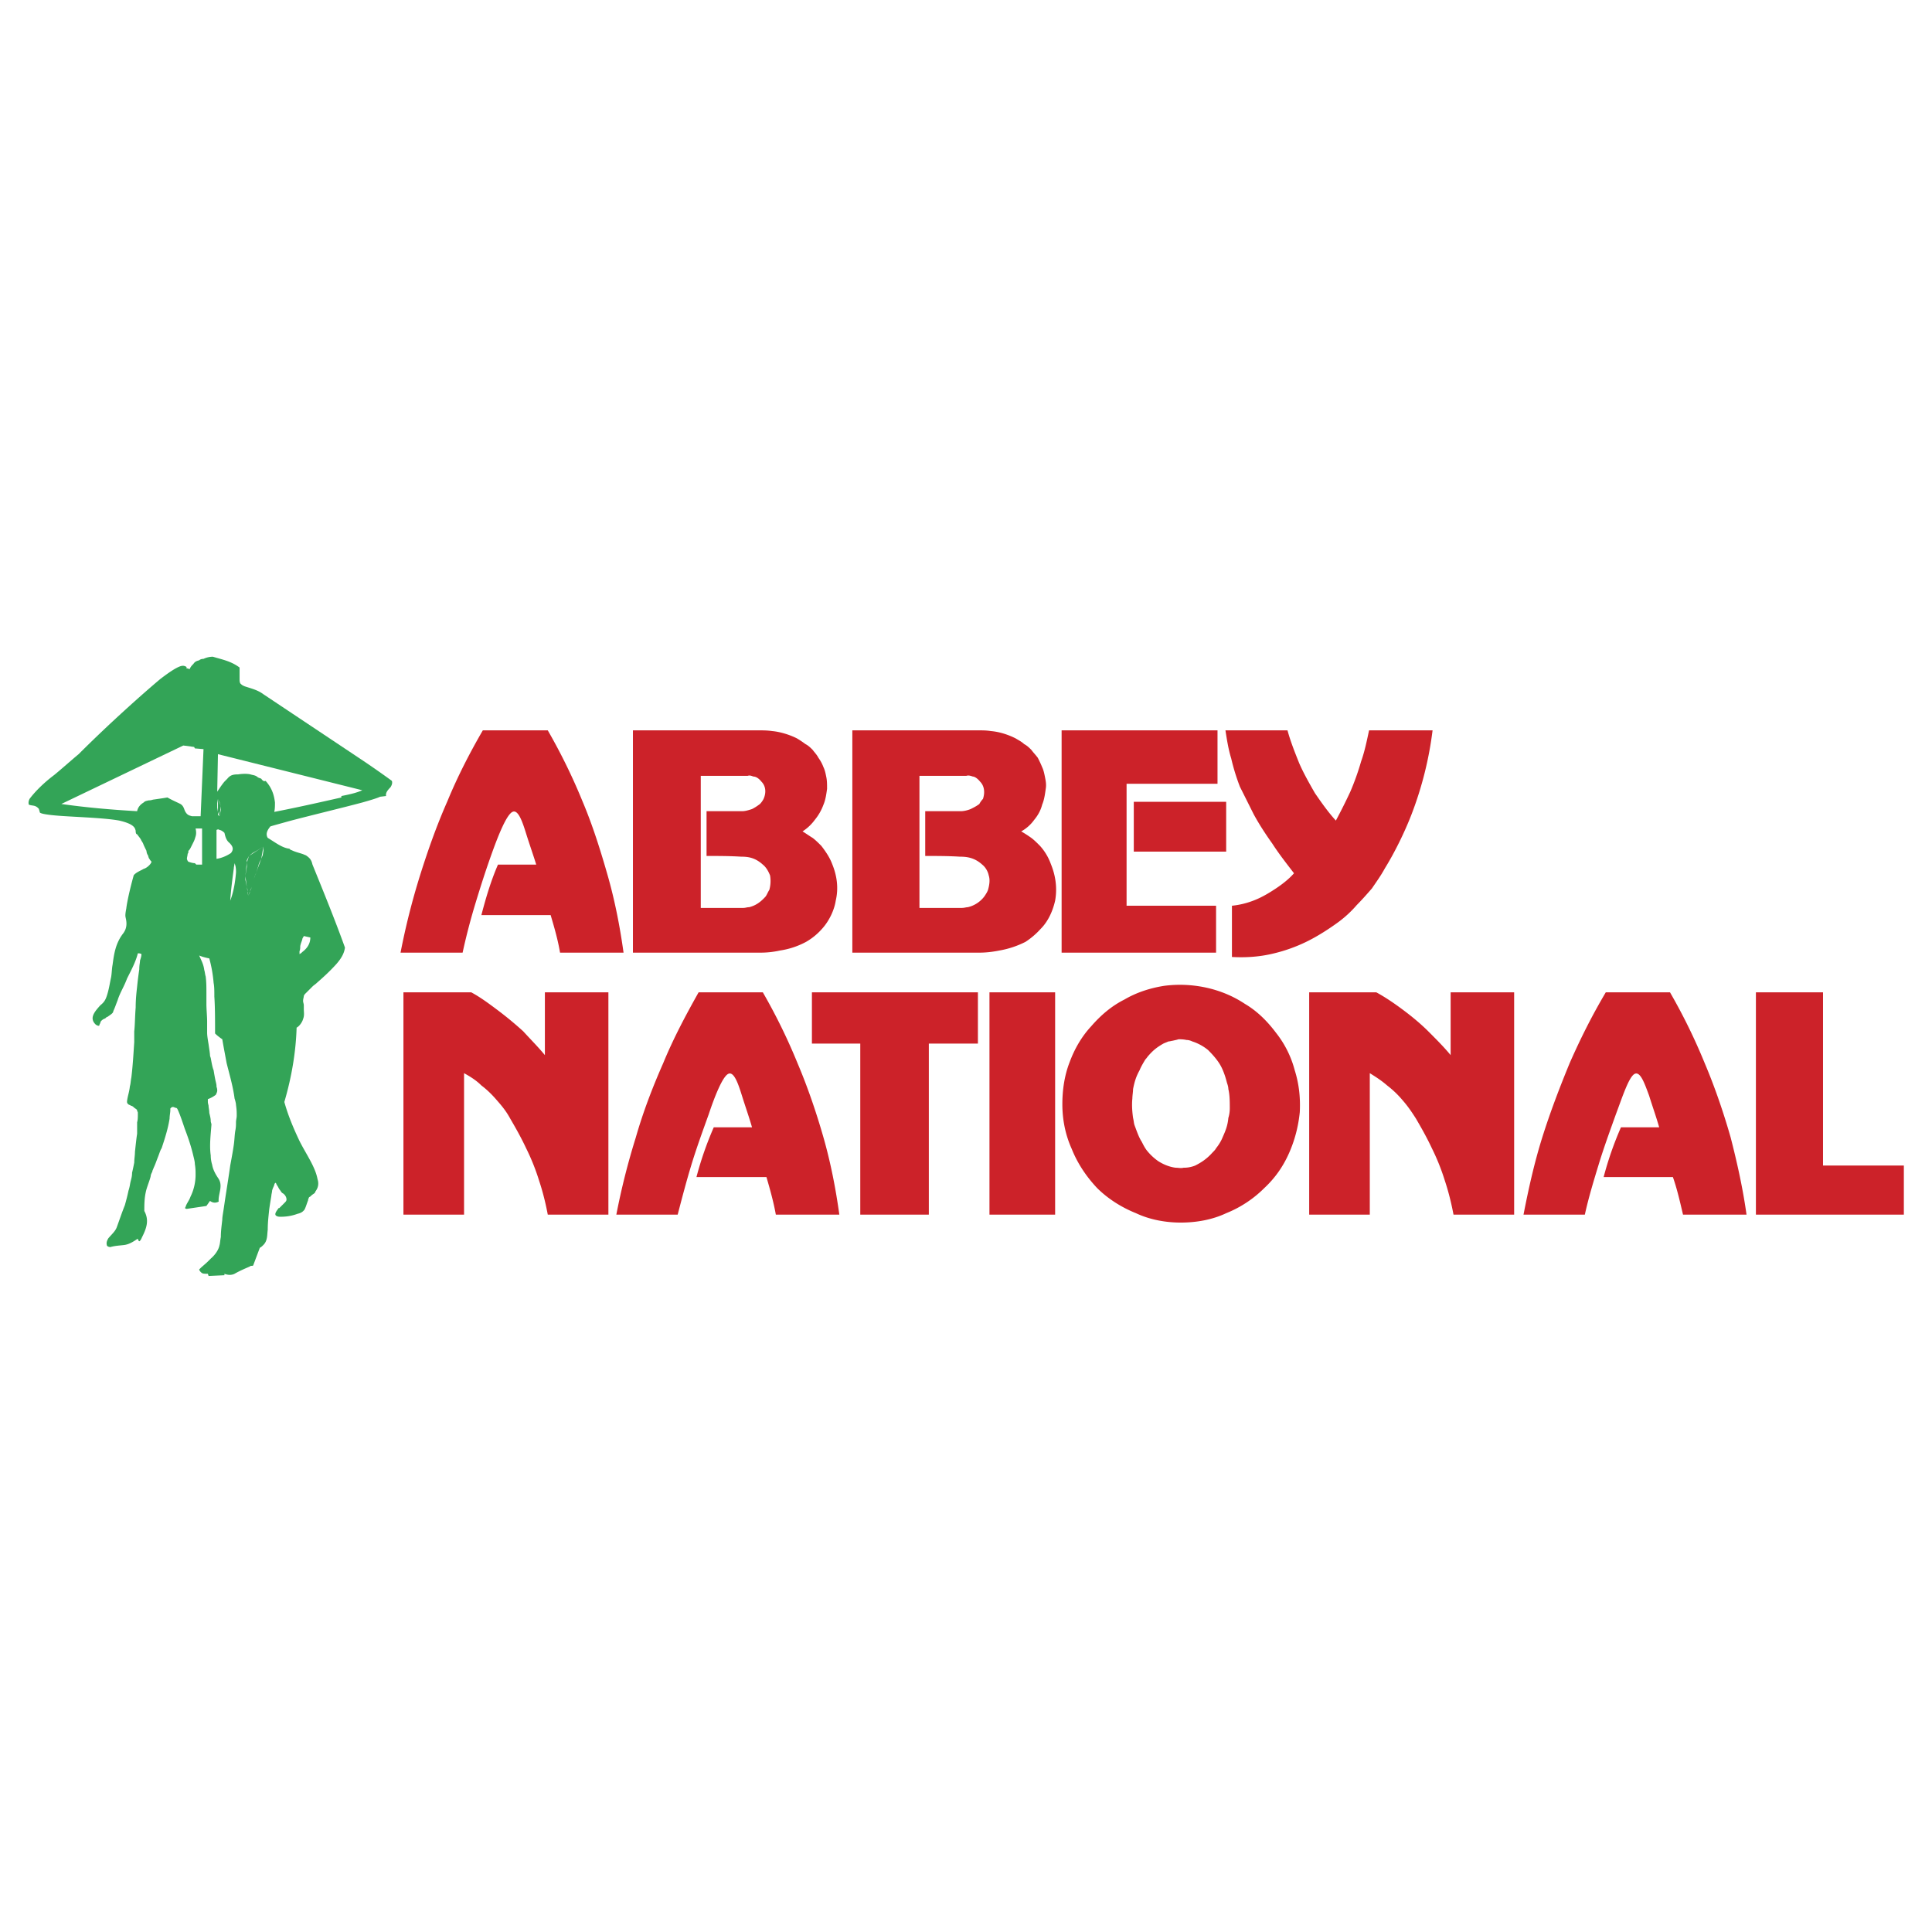<svg xmlns="http://www.w3.org/2000/svg" width="2500" height="2500" viewBox="0 0 192.744 192.744"><g fill-rule="evenodd" clip-rule="evenodd"><path fill="#fff" d="M0 0h192.744v192.744H0V0z"/><path d="M24.768 89.352l-.144-.864.072.288v.288l.072.288zm.36-.864l-.36.864.144-.288.072-.288.144-.288zm.216-.864l-.216.864.072-.288.072-.288.072-.288zm.216-.576l-.216.576.072-.216.072-.144.072-.216zm.504-1.368l-.504 1.368.144-.432.144-.504.216-.432zm.216-1.224l-.216 1.224.144-.36.072-.432v-.432zm-1.44.936l1.439-.936-.576.36-.503.288-.36.288zm-.216.648l.216-.648-.145.288-.072.145v.215h.001zm-.144 1.368l.144-1.368v.432l-.072.432-.072.504zm.144 1.08l-.144-1.08v.36l.072.36.072.36zm-2.736-7.056L21.744 81v.289l.144.143zm.144-1.008l-.144 1.008.072-.288.072-.359v-.361zm-.288-.72l.288.72-.072-.216-.072-.216-.144-.288zm0 1.296v-1.296l-.072.432v.432l.072.432zm-2.592.432c-.216-.072-.432-.072-.648-.432-.144-.216-.144-.576-.504-.792-.432-.216-.792-.36-1.296-.648-.432.072-.936.145-1.44.216-.216.072-.36.072-.432.072-.288.072-.36.072-.504.216-.36.216-.576.504-.648.864-2.52-.144-5.04-.36-7.56-.72l12.168-5.832 1.08.144.072.144.864.072-.288 6.696h-.864zm16.992-2.592c-.648.288-1.368.432-2.088.576v.144c-2.232.504-4.464 1.008-6.696 1.44.072-.288.072-.648.072-.936-.072-.576-.216-1.368-.936-2.16-.144.072-.288 0-.432-.216-.144-.072-.288-.072-.432-.216-.216-.144-.432-.144-.648-.216-.288-.072-.792-.072-1.224 0-.504 0-.792.072-1.08.432l-.216.216c-.216.216-.504.648-.792 1.08v-.072l.072-3.672 14.4 3.6zM21.888 82.8c.144 0 .36.144.504.288.072.288.144.72.504 1.008.36.36.432.648.144 1.008-.432.288-.936.504-1.44.576V82.8c.144-.072.216-.072.288 0zm-2.304 3.456l-.144-.144c-.216 0-.432-.072-.648-.144a.546.546 0 0 1-.144-.288c0-.144.072-.36.072-.504.072-.072.072-.144.072-.216 0-.072 0-.072.072-.144s.145-.216.216-.36l.216-.432c.144-.288.144-.36.216-.576.072-.216.072-.504 0-.792h.648v3.6h-.576zm3.744.36c0-.144.072-.36.072-.504.144.36.144.648.144.936-.072.864-.216 1.872-.576 2.808.072-1.08.216-2.16.36-3.24zm6.552 8.28c.072-.144.072-.36.072-.504.072-.36.144-.432.216-.72 0-.072.072-.144.144-.288l.648.144c0 .504-.216 1.008-.792 1.44a.994.994 0 0 1-.288.216v-.288zm-12.888 15.912c0-.288 0-.216.072-.288.144-.144.288-.071.432 0 .072 0 .144 0 .216.145.216.432.504 1.296.72 1.943.36.937.648 1.801.864 2.736.072.288.144.576.144.792.072.433.072.72.072 1.08 0 .648-.144 1.44-.504 2.16-.145.432-.432.72-.504 1.08-.072 0-.072.144.144.144l1.944-.288.36-.504c.288.216.576.216.864.072-.072-.792.504-1.584-.072-2.376-.288-.432-.504-.864-.576-1.296a3.197 3.197 0 0 1-.144-.937c-.144-1.008 0-2.088.072-3.096 0-.072-.072-.216-.072-.359 0-.217-.072-.505-.144-.793 0-.287-.072-.504-.072-.72-.072-.288-.072-.288-.072-.432v-.216a2.94 2.94 0 0 0 .792-.433c.072-.144.144-.288.144-.432 0 0 0-.216-.072-.36 0-.144 0-.216-.072-.504-.072-.288-.144-.72-.216-1.152-.144-.359-.216-.863-.288-1.224l-.072-.216c0-.216-.072-.648-.144-1.152-.072-.432-.144-.863-.144-1.151v-.433-.72c0-.432-.072-1.224-.072-1.728v-1.08c0-.576 0-1.08-.072-1.656-.072-.216-.072-.432-.144-.648-.072-.576-.288-.936-.504-1.439.36.144.648.216 1.008.288.216.792.36 1.584.432 2.448.072.36.072.792.072 1.368.072 1.008.072 2.448.072 3.672.216.217.504.433.72.576.144.864.288 1.584.432 2.376.288 1.152.648 2.376.792 3.528.072.216.144.504.144.648.072.504.072.72.072 1.079 0 .216-.072.433-.072.648 0 .288 0 .504-.072.864-.072.432-.072.863-.144 1.367-.072.505-.144.937-.36 2.089-.145 1.079-.432 2.808-.576 3.815s-.216 1.296-.216 1.584c-.072.648-.145 1.152-.145 1.729-.072.359-.072.647-.144.863-.072.36-.36.864-.864 1.297l-.288.287c-.216.217-.576.504-.72.648l-.144.144c0 .072.144.288.288.36.072.072.36.072.576.072l.072.216 1.584-.072v-.144c.36.144.72.144 1.008 0 .504-.288 1.008-.504 1.512-.721.072-.071.144-.071.216-.071 0 0 .144 0 .144-.072l.648-1.728c.144-.072.216-.145.36-.288.432-.433.36-1.009.432-1.513 0-.72.072-1.296.144-2.016.072-.504.144-.936.216-1.368 0-.144.072-.36.072-.504.072-.288.144-.36.216-.576 0-.071.072-.216.144-.216 0 0 .072.072.072.145.072.071.072.144.144.216.072.144.144.288.216.359.144.216.144.216.216.288.288.145.432.433.432.648 0 .144-.072.216-.216.359l-.216.217a60.01 60.01 0 0 1-.288.287h-.072c-.072.145-.432.505-.288.721.144.144.36.144.504.144.504 0 1.08-.071 1.656-.288.288-.071.504-.144.72-.432.144-.288.216-.576.36-.936 0-.072 0-.145.072-.217 0-.071 0-.071.144-.144a1.57 1.57 0 0 1 .36-.288c.144-.145.144-.145.144-.216.288-.36.36-.792.216-1.225-.216-1.224-1.152-2.52-1.8-3.815-.648-1.368-1.152-2.592-1.512-3.889.72-2.447 1.152-4.968 1.224-7.416.288-.144.576-.575.647-.863.145-.36.072-.648.072-1.008v-.36c0-.143-.072-.288-.072-.432 0-.217.072-.36.072-.505.072-.144.072-.144.216-.287l.648-.648c.144-.144.288-.216.432-.36.576-.504 1.224-1.079 1.944-1.872.504-.576.792-1.08.864-1.655-1.008-2.808-2.16-5.616-3.24-8.28-.072-.288-.145-.576-.576-.864-.072-.072-.144-.072-.288-.144-.36-.144-.792-.216-1.224-.432-.072 0-.144-.072-.216-.144-.72-.072-1.44-.648-2.16-1.08-.216-.36-.072-.72.216-1.08 0-.072.072-.072 1.872-.576 1.872-.504 5.472-1.368 7.344-1.872 1.8-.504 1.728-.576 1.8-.576l.576-.072c-.072-.288.144-.576.432-.864.144-.216.216-.432.144-.648a91.807 91.807 0 0 0-3.312-2.304l-9.504-6.336c-.576-.432-1.224-.576-1.872-.792-.144-.072-.216-.072-.432-.288-.072-.144-.072-.288-.072-.432v-.288-.864c-.864-.647-1.728-.792-2.664-1.08a2.22 2.22 0 0 0-.936.216c-.216 0-.36.072-.432.144-.288.072-.432.144-.576.36-.144.144-.288.288-.36.504-.144 0-.216-.072-.36-.072.072-.072.072-.144-.144-.216-.216-.072-.576-.144-2.448 1.296-1.8 1.512-5.112 4.464-8.136 7.488-.864.72-1.656 1.44-2.448 2.088-.864.647-1.8 1.512-2.448 2.376-.072.144-.144.36-.072.576.36.144.648 0 1.008.432 0 .072.072.216.072.288 0 .072 0 .216 1.584.36s4.752.216 6.336.504c1.584.36 1.584.792 1.656 1.008 0 .288.072.36.144.36.144.216.36.432.432.648.072.072.072.144.145.216.072.216.216.504.359.792 0 .144.072.36.145.432.072.216.072.288.144.36.072.145.145.216.216.288-.072.288-.504.648-.792.72-.216.144-.648.288-.936.576 0 0-.072.072-.072.144-.36 1.296-.648 2.592-.72 3.24-.144.72-.072.792-.072.864.144.576.144 1.08-.216 1.584-.792 1.008-.936 2.088-1.08 3.168-.072.36-.072.792-.144 1.225-.144.647-.216 1.224-.432 1.871-.144.433-.288.648-.647.937-.576.647-1.152 1.296-.432 1.944.144.071.36.216.36-.072.072 0 .072-.288.216-.36.144-.144.216-.144.36-.216.072-.072.144-.144.216-.144.288-.216.576-.36.576-.576.144-.288.288-.72.432-1.08.216-.72.648-1.368.936-2.16.432-.864.864-1.656 1.08-2.52.144 0 .216 0 .36.072 0 .216-.072.432-.144.648 0 .216-.072.432-.072.864a37.24 37.24 0 0 0-.216 1.728c-.072.648-.144 1.296-.144 2.088-.072.864-.072 1.8-.144 2.376v1.08c-.072 1.08-.144 2.376-.288 3.528-.072.359-.072.647-.144.863-.072.648-.216.937-.288 1.513 0 .144 0 .216.216.36.072 0 .072 0 .144.071a.54.54 0 0 1 .288.145c.144.144.216.144.36.288v.144c.072 0 .072.072.072.288s0 .576-.072.792V113.108c-.072.433-.144 1.152-.216 1.801 0 .359-.072.72-.072 1.08-.072.359-.144.72-.216 1.008 0 .359-.072.576-.145.864-.072.288-.072.504-.216.936-.072.36-.216.937-.36 1.44-.288.72-.504 1.367-.792 2.16-.144.432-.504.72-.864 1.151-.072.145-.216.36-.145.648 0 .144.216.216.36.216.504-.145.936-.145 1.44-.216.432-.072.792-.288 1.224-.576.144-.072.072.144.216.216.144-.072.216-.288.288-.432.432-.864.72-1.656.216-2.592 0-.576 0-1.225.144-1.873.072-.359.216-.72.36-1.151.072-.216.145-.433.145-.576.072-.144.072-.216.144-.288 0-.144.072-.216.144-.432.144-.288.288-.721.432-1.08.144-.36.216-.648.36-.864.36-1.08.648-2.016.792-2.952.001-.284.073-.644.073-.788z" fill="#33a457"/><path d="M175.176 121.176h14.76v-4.896h-8.064V99h-6.695v22.176h-.001zm-21.313-7.704c-.791 2.521-1.367 5.112-1.871 7.704h6.119c.361-1.656.865-3.312 1.369-4.968s1.08-3.24 1.727-5.04c.648-1.729 1.297-3.744 1.873-4.032s1.008 1.008 1.439 2.16c.361 1.152.721 2.16 1.008 3.168h-3.814a33.838 33.838 0 0 0-1.729 4.968h6.912c.432 1.225.719 2.521 1.008 3.744h6.336c-.359-2.592-.936-5.184-1.584-7.704-.721-2.52-1.584-5.04-2.592-7.416A58.178 58.178 0 0 0 166.607 99h-6.408c-1.367 2.304-2.52 4.607-3.6 7.056-1.007 2.448-1.943 4.896-2.736 7.416zm-23.256 7.704h6.049v-14.112c.576.36 1.152.721 1.729 1.225a9.75 9.75 0 0 1 1.512 1.439c.504.576.863 1.08 1.367 1.872.504.864 1.08 1.872 1.584 2.952a21.824 21.824 0 0 1 1.297 3.24c.359 1.08.646 2.231.863 3.384h6.049V99h-6.336v6.264c-.648-.792-1.441-1.584-2.232-2.376-.721-.72-1.584-1.439-2.449-2.088-.863-.647-1.799-1.296-2.734-1.8h-6.697v22.176h-.002zm-11.664-17.28a4.77 4.77 0 0 1 1.584.864c.504.504.938 1.008 1.225 1.512s.504 1.152.648 1.729c.072.216.145.432.145.647.143.576.143 1.296.143 1.944 0 .36-.072.72-.143.936-.072.793-.289 1.297-.576 1.944-.145.36-.361.72-.648 1.08-.072.145-.217.288-.361.433-.574.647-1.15 1.008-1.727 1.296a2.992 2.992 0 0 1-1.152.216c-.289.072-.504 0-.793 0-.574-.072-1.15-.288-1.727-.648a5.504 5.504 0 0 1-1.152-1.08c-.217-.288-.359-.576-.504-.863-.289-.433-.504-1.08-.721-1.656-.072-.216-.072-.432-.145-.721-.07-.504-.143-1.224-.07-1.943 0-.288.07-.648.07-.937.145-.72.289-1.224.648-1.872.145-.359.361-.72.576-1.079.145-.145.217-.288.359-.433.506-.576.938-.863 1.441-1.152.143-.071.359-.144.504-.216.145 0 .359-.071.432-.071.287-.072.359-.072.576-.145.145 0 .504 0 .791.072.218-.001.435.071.577.143zm10.729 7.056c.072-1.44-.072-2.809-.504-4.177a10.18 10.18 0 0 0-1.871-3.743c-.865-1.152-1.873-2.16-3.098-2.88-2.375-1.584-5.328-2.16-8.062-1.801-1.369.217-2.736.648-3.961 1.368-1.295.648-2.375 1.584-3.312 2.664-.936 1.008-1.656 2.232-2.16 3.601-.504 1.296-.719 2.735-.719 4.176 0 1.512.287 3.023.936 4.464.576 1.439 1.439 2.735 2.52 3.888 1.08 1.08 2.449 1.944 3.889 2.521 1.367.647 2.951.936 4.463.936 1.584 0 3.168-.288 4.537-.936a11.376 11.376 0 0 0 3.816-2.521c1.08-1.008 1.871-2.16 2.447-3.456s.934-2.664 1.079-4.104zm-30.959 10.224h6.551V99h-6.551v22.176zm-12.889 0h6.84v-17.064h4.896V99H81v5.111h4.824v17.065zm-22.392-7.704a71 71 0 0 0-1.944 7.704h6.12c.432-1.656.864-3.312 1.368-4.968s1.08-3.24 1.728-5.04c.576-1.729 1.368-3.744 1.944-4.032s1.008 1.008 1.368 2.16c.36 1.152.72 2.16 1.008 3.168h-3.816a33.949 33.949 0 0 0-1.728 4.968h6.984c.359 1.225.72 2.521.936 3.744h6.336c-.36-2.592-.864-5.184-1.584-7.704-.72-2.52-1.584-5.04-2.592-7.416A58.32 58.32 0 0 0 76.104 99h-6.408c-1.296 2.304-2.52 4.607-3.528 7.056-1.08 2.448-2.016 4.896-2.736 7.416zm-23.184 7.704h6.048v-14.112c.648.36 1.224.721 1.728 1.225.576.432 1.08.936 1.512 1.439.504.576.936 1.08 1.368 1.872.504.864 1.08 1.872 1.584 2.952a21.607 21.607 0 0 1 1.296 3.24c.36 1.08.648 2.231.864 3.384h6.048V99H54.36v6.264c-.648-.792-1.44-1.584-2.16-2.376a35.503 35.503 0 0 0-2.52-2.088c-.864-.647-1.728-1.296-2.664-1.8h-6.768v22.176zM123.695 78.48c.434.864.865 1.728 1.369 2.736.504.936 1.152 1.944 1.871 2.952.648 1.008 1.439 2.016 2.16 2.952-.504.576-1.152 1.08-1.799 1.512-.648.432-1.369.864-2.09 1.152a8.317 8.317 0 0 1-2.303.576v5.112c1.295.072 2.592 0 3.887-.288a15.894 15.894 0 0 0 3.674-1.296c1.15-.576 2.23-1.296 3.023-1.872a11.237 11.237 0 0 0 1.871-1.728c.504-.504 1.008-1.08 1.512-1.656.434-.648.865-1.224 1.297-2.016.936-1.512 1.943-3.528 2.664-5.4a35.443 35.443 0 0 0 2.088-8.352h-6.336c-.217 1.008-.432 2.088-.793 3.096a25.176 25.176 0 0 1-1.078 3.024 56.03 56.03 0 0 1-1.441 2.88c-.791-.864-1.439-1.8-2.088-2.736-.576-1.008-1.152-2.016-1.584-3.024-.432-1.08-.863-2.16-1.152-3.24h-6.191c.145.936.289 1.872.576 2.808.217.936.504 1.872.863 2.808zm-17.783 16.56h15.408v-4.68h-8.928V78.192h9.072v-5.328h-15.553V95.04h.001zm-20.88 0h12.671c.648 0 1.297-.072 2.018-.216a9.237 9.237 0 0 0 2.592-.864 7.663 7.663 0 0 0 1.512-1.296c.791-.792 1.225-1.872 1.439-2.808.217-1.224.072-2.448-.432-3.672a5.434 5.434 0 0 0-1.08-1.8c-.287-.288-.576-.576-.863-.792a12.457 12.457 0 0 0-1.008-.648 3.932 3.932 0 0 0 1.295-1.152c.359-.432.648-.936.793-1.512.215-.504.287-1.08.359-1.584.072-.432 0-.792-.072-1.152-.072-.36-.145-.72-.287-1.008-.145-.36-.289-.648-.434-.937-.215-.288-.432-.504-.646-.792-.217-.216-.434-.432-.721-.576-.217-.216-.504-.36-.863-.576-.721-.36-1.584-.648-2.449-.72-.432-.072-.863-.072-1.295-.072H85.032V95.04zm6.696-17.64h4.68c.216-.072.432 0 .648.072.143 0 .432.144.719.504.432.432.504 1.08.289 1.729-.145.144-.289.36-.361.504-.287.216-.574.36-.863.504-.36.144-.72.216-1.008.216h-3.528v4.464c1.152 0 2.304 0 3.456.072.648 0 1.439.072 2.232.792.359.288.576.72.648 1.08.143.432.072.936-.072 1.44-.072.216-.217.432-.361.648a2.887 2.887 0 0 1-1.655 1.08c-.144 0-.36.072-.576.072h-4.248V77.4zM63.144 95.04h12.744c.648 0 1.296-.072 1.944-.216a7.911 7.911 0 0 0 2.592-.864 6.278 6.278 0 0 0 1.584-1.296c.72-.792 1.224-1.872 1.368-2.808.288-1.224.144-2.448-.36-3.672-.216-.576-.576-1.152-1.08-1.8-.288-.288-.576-.576-.864-.792-.36-.216-.647-.432-1.008-.648a4.588 4.588 0 0 0 1.224-1.152 5.18 5.18 0 0 0 .864-1.512c.216-.504.288-1.08.36-1.584 0-.432 0-.792-.072-1.152-.072-.36-.144-.72-.288-1.008a3.905 3.905 0 0 0-.504-.937c-.144-.288-.36-.504-.576-.792-.216-.216-.432-.432-.72-.576a8.99 8.99 0 0 0-.864-.576c-.72-.36-1.656-.648-2.448-.72-.504-.072-.936-.072-1.368-.072H63.144V95.04zm6.768-17.64h4.68c.216-.072.36 0 .576.072.216 0 .504.144.792.504.432.432.504 1.08.216 1.729-.072.144-.216.36-.36.504-.288.216-.504.36-.792.504-.432.144-.72.216-1.008.216h-3.528v4.464c1.152 0 2.304 0 3.456.072.648 0 1.368.072 2.16.792.36.288.576.72.72 1.08a3.3 3.3 0 0 1-.072 1.44c-.144.216-.216.432-.36.648-.576.648-1.08.936-1.656 1.08-.216 0-.36.072-.576.072h-4.248V77.4zm-28.008 9.936a70.942 70.942 0 0 0-1.944 7.704h6.192c.36-1.656.792-3.312 1.296-4.968.504-1.656 1.008-3.24 1.656-5.04.648-1.8 1.44-3.744 2.016-4.032.576-.288 1.008 1.008 1.368 2.16.36 1.152.72 2.16 1.008 3.096H49.68c-.72 1.656-1.224 3.384-1.656 5.04h6.912c.36 1.224.72 2.448.936 3.744h6.336c-.36-2.592-.864-5.184-1.584-7.704s-1.512-5.04-2.52-7.416a58.248 58.248 0 0 0-3.456-7.056h-6.48c-1.296 2.232-2.52 4.608-3.528 7.056-1.08 2.448-1.944 4.896-2.736 7.416zm71.207-2.376h9.217v-4.968h-9.217v4.968z" fill="#cc2229"/></g></svg>